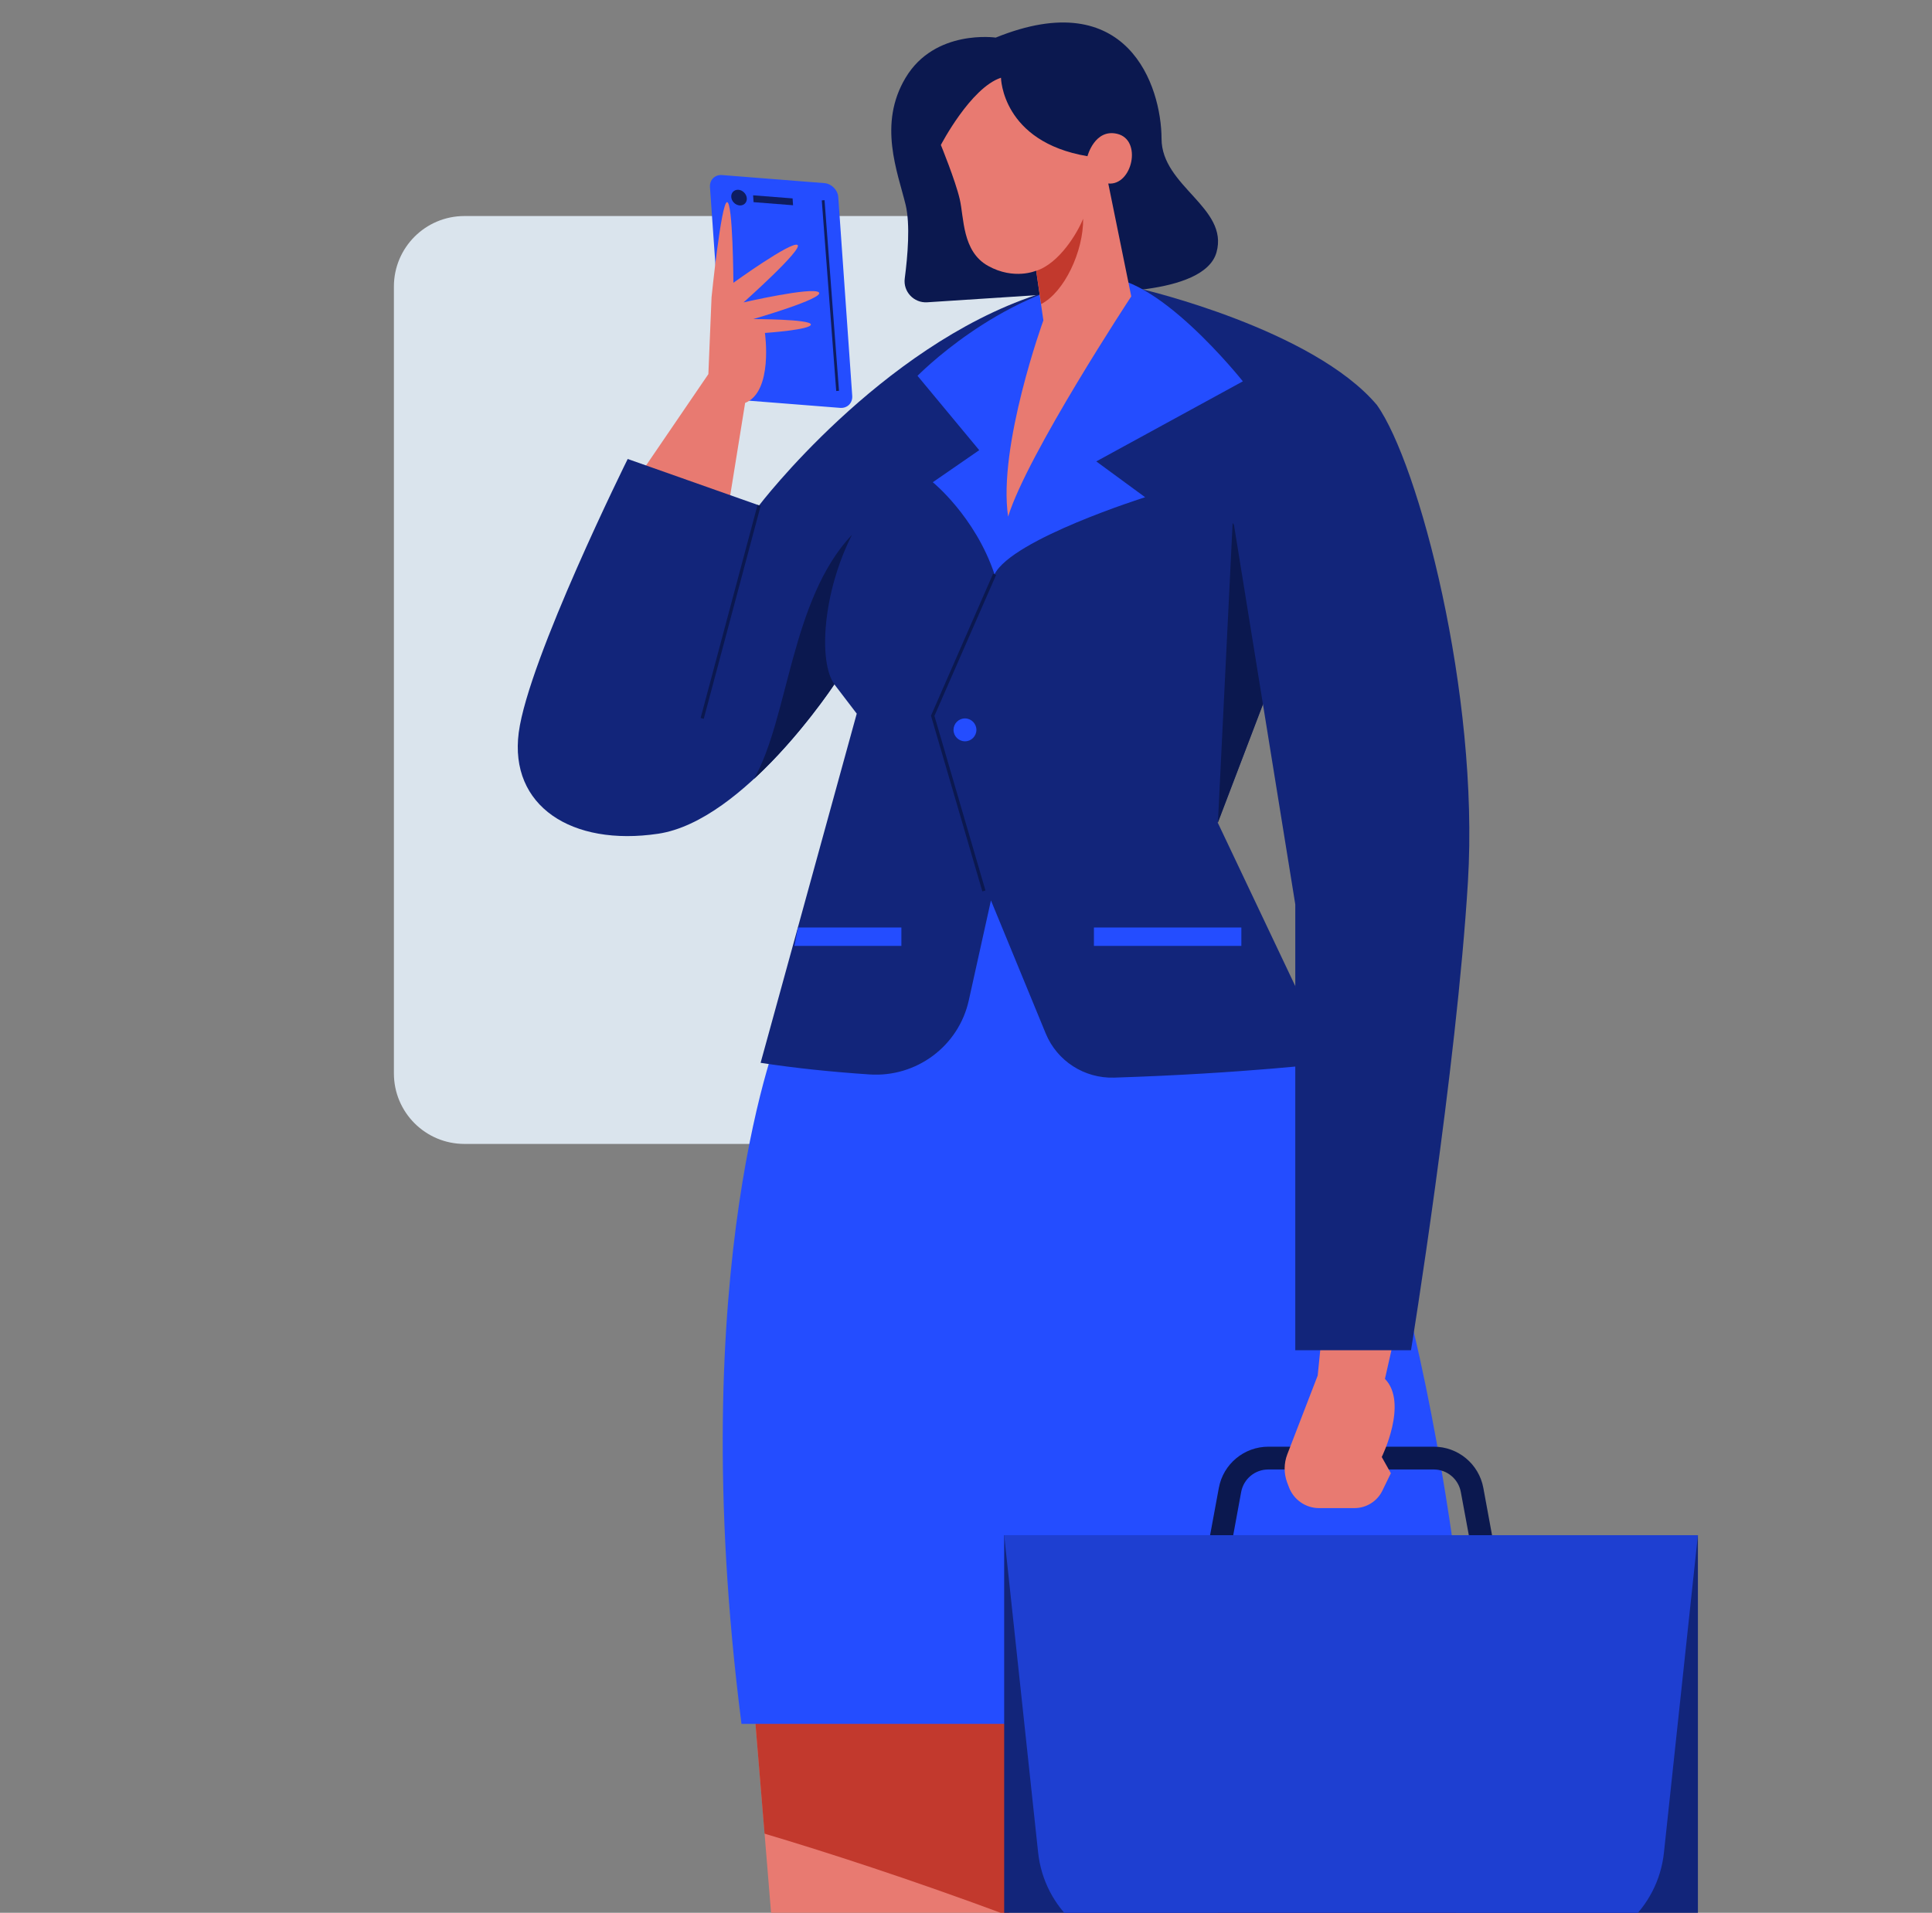<?xml version="1.0" encoding="utf-8"?>
<!-- Generator: Adobe Illustrator 24.0.1, SVG Export Plug-In . SVG Version: 6.00 Build 0)  -->
<svg version="1.1" id="Layer_1" xmlns="http://www.w3.org/2000/svg" xmlns:xlink="http://www.w3.org/1999/xlink" x="0px" y="0px"
	 viewBox="0 0 206 204" style="enable-background:new 0 0 206 204;" xml:space="preserve">
<rect x="0" y="0" width="206" height="204" fill="#808080" stroke="none"/>
<style type="text/css">
	.st0{fill:#DAE4ED;}
	.st1{fill:#E8F5FA;}
	.st2{fill:#E87A71;}
	.st3{fill:#C2392D;}
	.st4{fill:#244DFF;}
	.st5{fill:#0E1D61;}
	.st6{fill:none;stroke:#0E1D61;stroke-width:0.297;stroke-miterlimit:10;}
	.st7{fill:#0B184F;}
	.st8{fill:#12257A;}
	.st9{fill:#1E3FD1;}
	.st10{fill:none;stroke:#0B184F;stroke-width:0.346;stroke-miterlimit:10;}
</style>
<path class="st0" d="M111.91,122H49.52c-4.15,0-7.52-3.36-7.52-7.52V30.56c0-4.15,3.36-7.52,7.52-7.52h62.39
	c4.15,0,7.52,3.36,7.52,7.52v83.93C119.43,118.64,116.06,122,111.91,122z"/>
<g>
	<ellipse class="st1" cx="120.7" cy="340.1" rx="89.74" ry="26.42"/>
	<path class="st2" d="M80.08,178.14c0,0,8.54,101.95,8.88,115.96c0.34,14.01,0.47,24.48-2.05,29.04c-1.82,3.3-6.04,10.02-6.04,10.02
		s-8.66,5.69-8.43,7.29c0.23,1.59,7.4-0.11,11.96-0.91c4.56-0.8,12.76-10.59,12.76-10.59v11.73h2.73c0,0,0-6.04,1.59-9.34
		c1.59-3.3,1.71-9.79-1.59-12.98c0,0,6.38-40.36,9.11-58.73c2.73-18.37-1.94-38.42-1.94-45.93s2.8-34.91,2.8-34.91L80.08,178.14z"/>
	<path class="st2" d="M123.21,178.14c0,0,26.36,101.95,29.15,115.96c2.79,14.01,4.75,24.48,3.02,29.04
		c-1.25,3.3-4.28,10.02-4.28,10.02s-7.66,5.69-7.15,7.29c0.51,1.59,7.38-0.11,11.8-0.91c4.42-0.8,10.9-10.59,10.9-10.59l2.05,11.73
		h2.73c0,0-1.05-6.04-0.04-9.34c1.02-3.3,0-9.79-3.86-12.98c0,0-0.67-40.36-1.15-58.73c-0.48-18.37-8.65-38.42-9.97-45.93
		c-1.31-7.52-3.3-34.91-3.3-34.91L123.21,178.14z"/>
	<g>
		<path class="st3" d="M156.41,213.69c-1.31-7.52-3.3-34.91-3.3-34.91l-29.9-0.64c0,0,4.15,16.06,9.33,36.31
			c8.83,3.89,18.2,8.35,27.82,13.42C158.57,221.74,156.94,216.7,156.41,213.69z"/>
		<path class="st3" d="M80.08,178.14c0,0,0.58,6.93,1.44,17.42c6.44,1.92,15.39,4.8,26.04,8.76c0.8-10.82,2.31-25.53,2.31-25.53
			L80.08,178.14z"/>
	</g>
	<g>
		<path class="st4" d="M89.58,43.5l-10.91-0.86c-0.76-0.06-1.43-0.73-1.48-1.49l-1.49-21.2c-0.05-0.76,0.52-1.34,1.29-1.28
			l10.91,0.86c0.76,0.06,1.43,0.73,1.48,1.49l1.49,21.2C90.92,42.99,90.34,43.56,89.58,43.5z"/>
		<g>
			<path class="st5" d="M79.63,21.14c0.03,0.46-0.31,0.8-0.77,0.77c-0.46-0.04-0.86-0.44-0.89-0.9c-0.03-0.46,0.31-0.8,0.77-0.77
				C79.2,20.28,79.59,20.68,79.63,21.14z"/>
			<polygon class="st5" points="84.56,21.89 80.35,21.56 80.3,20.83 84.51,21.16 			"/>
		</g>
		<line class="st6" x1="87.77" y1="21.36" x2="89.31" y2="41.69"/>
	</g>
	<path class="st7" d="M106.17,4.01c0,0-6.49-0.94-9.61,4.28c-2.96,4.94-0.86,10.02,0,13.54c0.51,2.11,0.22,5.49-0.09,7.86
		c-0.19,1.41,0.97,2.64,2.39,2.55l17.09-1.11c0,0,12.43,0.55,13.76-4.22c1.33-4.77-5.86-7.03-5.86-12.12
		C123.83,9.17,120.24-1.7,106.17,4.01z"/>
	<path class="st2" d="M67.96,51l7.57-11.1l0.34-8.2c0,0,1.02-10.08,1.65-10.14c0.63-0.06,0.68,8.6,0.68,8.6s6.15-4.44,6.83-4.04
		c0.68,0.4-5.75,6.13-5.75,6.13s7.35-1.69,8.03-1.07c0.68,0.63-7,2.85-7,2.85s6.09,0,6.15,0.57c0.06,0.57-4.9,0.91-4.9,0.91
		s0.91,6.26-2.11,7.46l-1.8,11.16L67.96,51z"/>
	<path class="st4" d="M83.27,109.59c0,0-10.48,25.17-4.21,74.26h78c0,0-3.18-48.29-17.53-72.89l-27.5-24.09L97.85,93.6L83.27,109.59
		z"/>
	<g>
		<g>
			<path class="st7" d="M159.98,168.57h-31.85l1.83-9.89c0.47-2.54,2.69-4.39,5.28-4.39h17.64c2.59,0,4.81,1.85,5.28,4.39
				L159.98,168.57z M131.05,166.14h26.01l-1.3-7.02c-0.26-1.39-1.47-2.4-2.89-2.4h-17.64c-1.42,0-2.63,1.01-2.89,2.4L131.05,166.14z
				"/>
		</g>
		<g>
			<rect x="107.07" y="163.73" class="st8" width="73.97" height="52.1"/>
			<path class="st9" d="M165.72,208.09h-43.33c-6.02,0-11.06-4.54-11.7-10.52l-3.62-33.84h73.97l-3.62,33.84
				C176.79,203.56,171.74,208.09,165.72,208.09z"/>
		</g>
	</g>
	<path class="st2" d="M140.9,142.72l-0.4,3.98l-3.24,8.4c-0.37,0.96-0.38,2.03-0.02,3l0.19,0.5c0.5,1.34,1.78,2.24,3.21,2.24h3.78
		c1.26,0,2.42-0.72,2.97-1.85l0.91-1.87l-0.97-1.73c0,0,2.85-5.76,0.34-8.33l1.03-4.56L140.9,142.72z"/>
	<path class="st8" d="M146.82,43.2c-6.83-8.09-24.96-12.33-24.96-12.33l-11.35,0.58C93.8,37.01,80.94,53.9,80.94,53.9l-14.01-4.95
		c0,0-10.59,21.35-11.62,29.18c-1.02,7.83,5.64,12.16,14.86,10.79c9.22-1.37,18.79-15.94,18.79-15.94l2.39,3.13l-10.25,37.24
		c3.69,0.57,7.6,0.97,11.6,1.24c5,0.34,9.52-3.01,10.6-7.91l2.36-10.65l5.84,14.19c1.21,2.94,4.12,4.81,7.3,4.71
		c13.83-0.44,23.19-1.58,23.19-1.58l-12.15-25.62L146.82,43.2z"/>
	<path class="st4" d="M117.15,29.65c5.89-0.94,15.37,11.02,15.37,11.02l-15.63,8.54l5.21,3.82c0,0-14.18,4.46-16.06,8.22
		c-2.05-6.15-6.58-9.82-6.58-9.82l4.95-3.42l-6.58-7.93C97.85,40.08,106.27,31.38,117.15,29.65z"/>
	<polygon class="st7" points="131.43,55.78 129.86,87.73 138.72,64.47 	"/>
	<path class="st2" d="M106.73,8.29c0,0,0.09,6.83,9.22,8.37c0,0,0.77-2.95,3.16-2.39c2.72,0.63,1.62,5.55-0.94,5.3l2.45,12.04
		c0,0-11.08,16.83-13.13,23.49c-1.11-7.52,3.76-20.93,3.76-20.93l-0.77-5.3c0,0-2.35,1.03-5.12-0.51c-2.78-1.54-2.56-5.12-3.03-7.13
		c-0.47-2.01-2.01-5.77-2.01-5.77S103.49,9.36,106.73,8.29z"/>
	<path class="st3" d="M110.49,28.88c2.48-0.81,4.4-4.06,5-5.55c0.04,3.46-2,7.83-4.48,9.1L110.49,28.88z"/>
	<polyline class="st10" points="106.05,61.25 99.45,76.34 104.91,95.02 	"/>
	<line class="st10" x1="80.94" y1="53.9" x2="74.87" y2="76.62"/>
	<path class="st7" d="M80.39,83.08c4.95-4.57,8.58-10.1,8.58-10.1c-1.71-2.34-1.28-9.73,1.88-15.96
		C84.29,63.97,84.1,76.58,80.39,83.08z"/>
	<path class="st8" d="M131.43,55.1l6.68,41.35V144h12.34c0,0,4.86-29.95,6.07-49.99c1.21-20.04-5.25-44.57-9.71-50.82
		C146.82,43.2,131.72,48.62,131.43,55.1z"/>
	<path class="st4" d="M104.11,77.84c0,0.67-0.54,1.22-1.22,1.22c-0.67,0-1.22-0.54-1.22-1.22c0-0.67,0.54-1.22,1.22-1.22
		C103.56,76.62,104.11,77.17,104.11,77.84z"/>
	<rect x="116.64" y="98.92" class="st4" width="15.72" height="1.96"/>
	<polygon class="st4" points="96.11,100.88 84.7,100.88 85.08,98.92 96.11,98.92 	"/>
	<path class="st8" d="M99.9,340.67c0,0,0-6.04,1.59-9.34c1.59-3.3,1.71-9.79-1.59-12.98c-3.93-2.48-10.59,10.42-10.59,10.42
		s-2.83-0.34-4.46-2.08c-1.87,3.13-3.96,6.46-3.96,6.46s-8.66,5.69-8.43,7.29c0.23,1.59,7.4-0.11,11.96-0.91
		c4.56-0.8,12.76-10.59,12.76-10.59v11.73H99.9z"/>
	<path class="st8" d="M171.43,340.67c0,0-1.05-6.04-0.04-9.34c1.02-3.3,0-9.79-3.86-12.98c-4.36-2.48-8.77,10.42-8.77,10.42
		s-2.89-0.34-4.83-2.08c-1.33,3.13-2.84,6.46-2.84,6.46s-7.66,5.69-7.15,7.29c0.51,1.59,7.38-0.11,11.8-0.91
		c4.42-0.8,10.9-10.59,10.9-10.59l2.05,11.73H171.43z"/>
</g>
</svg>
